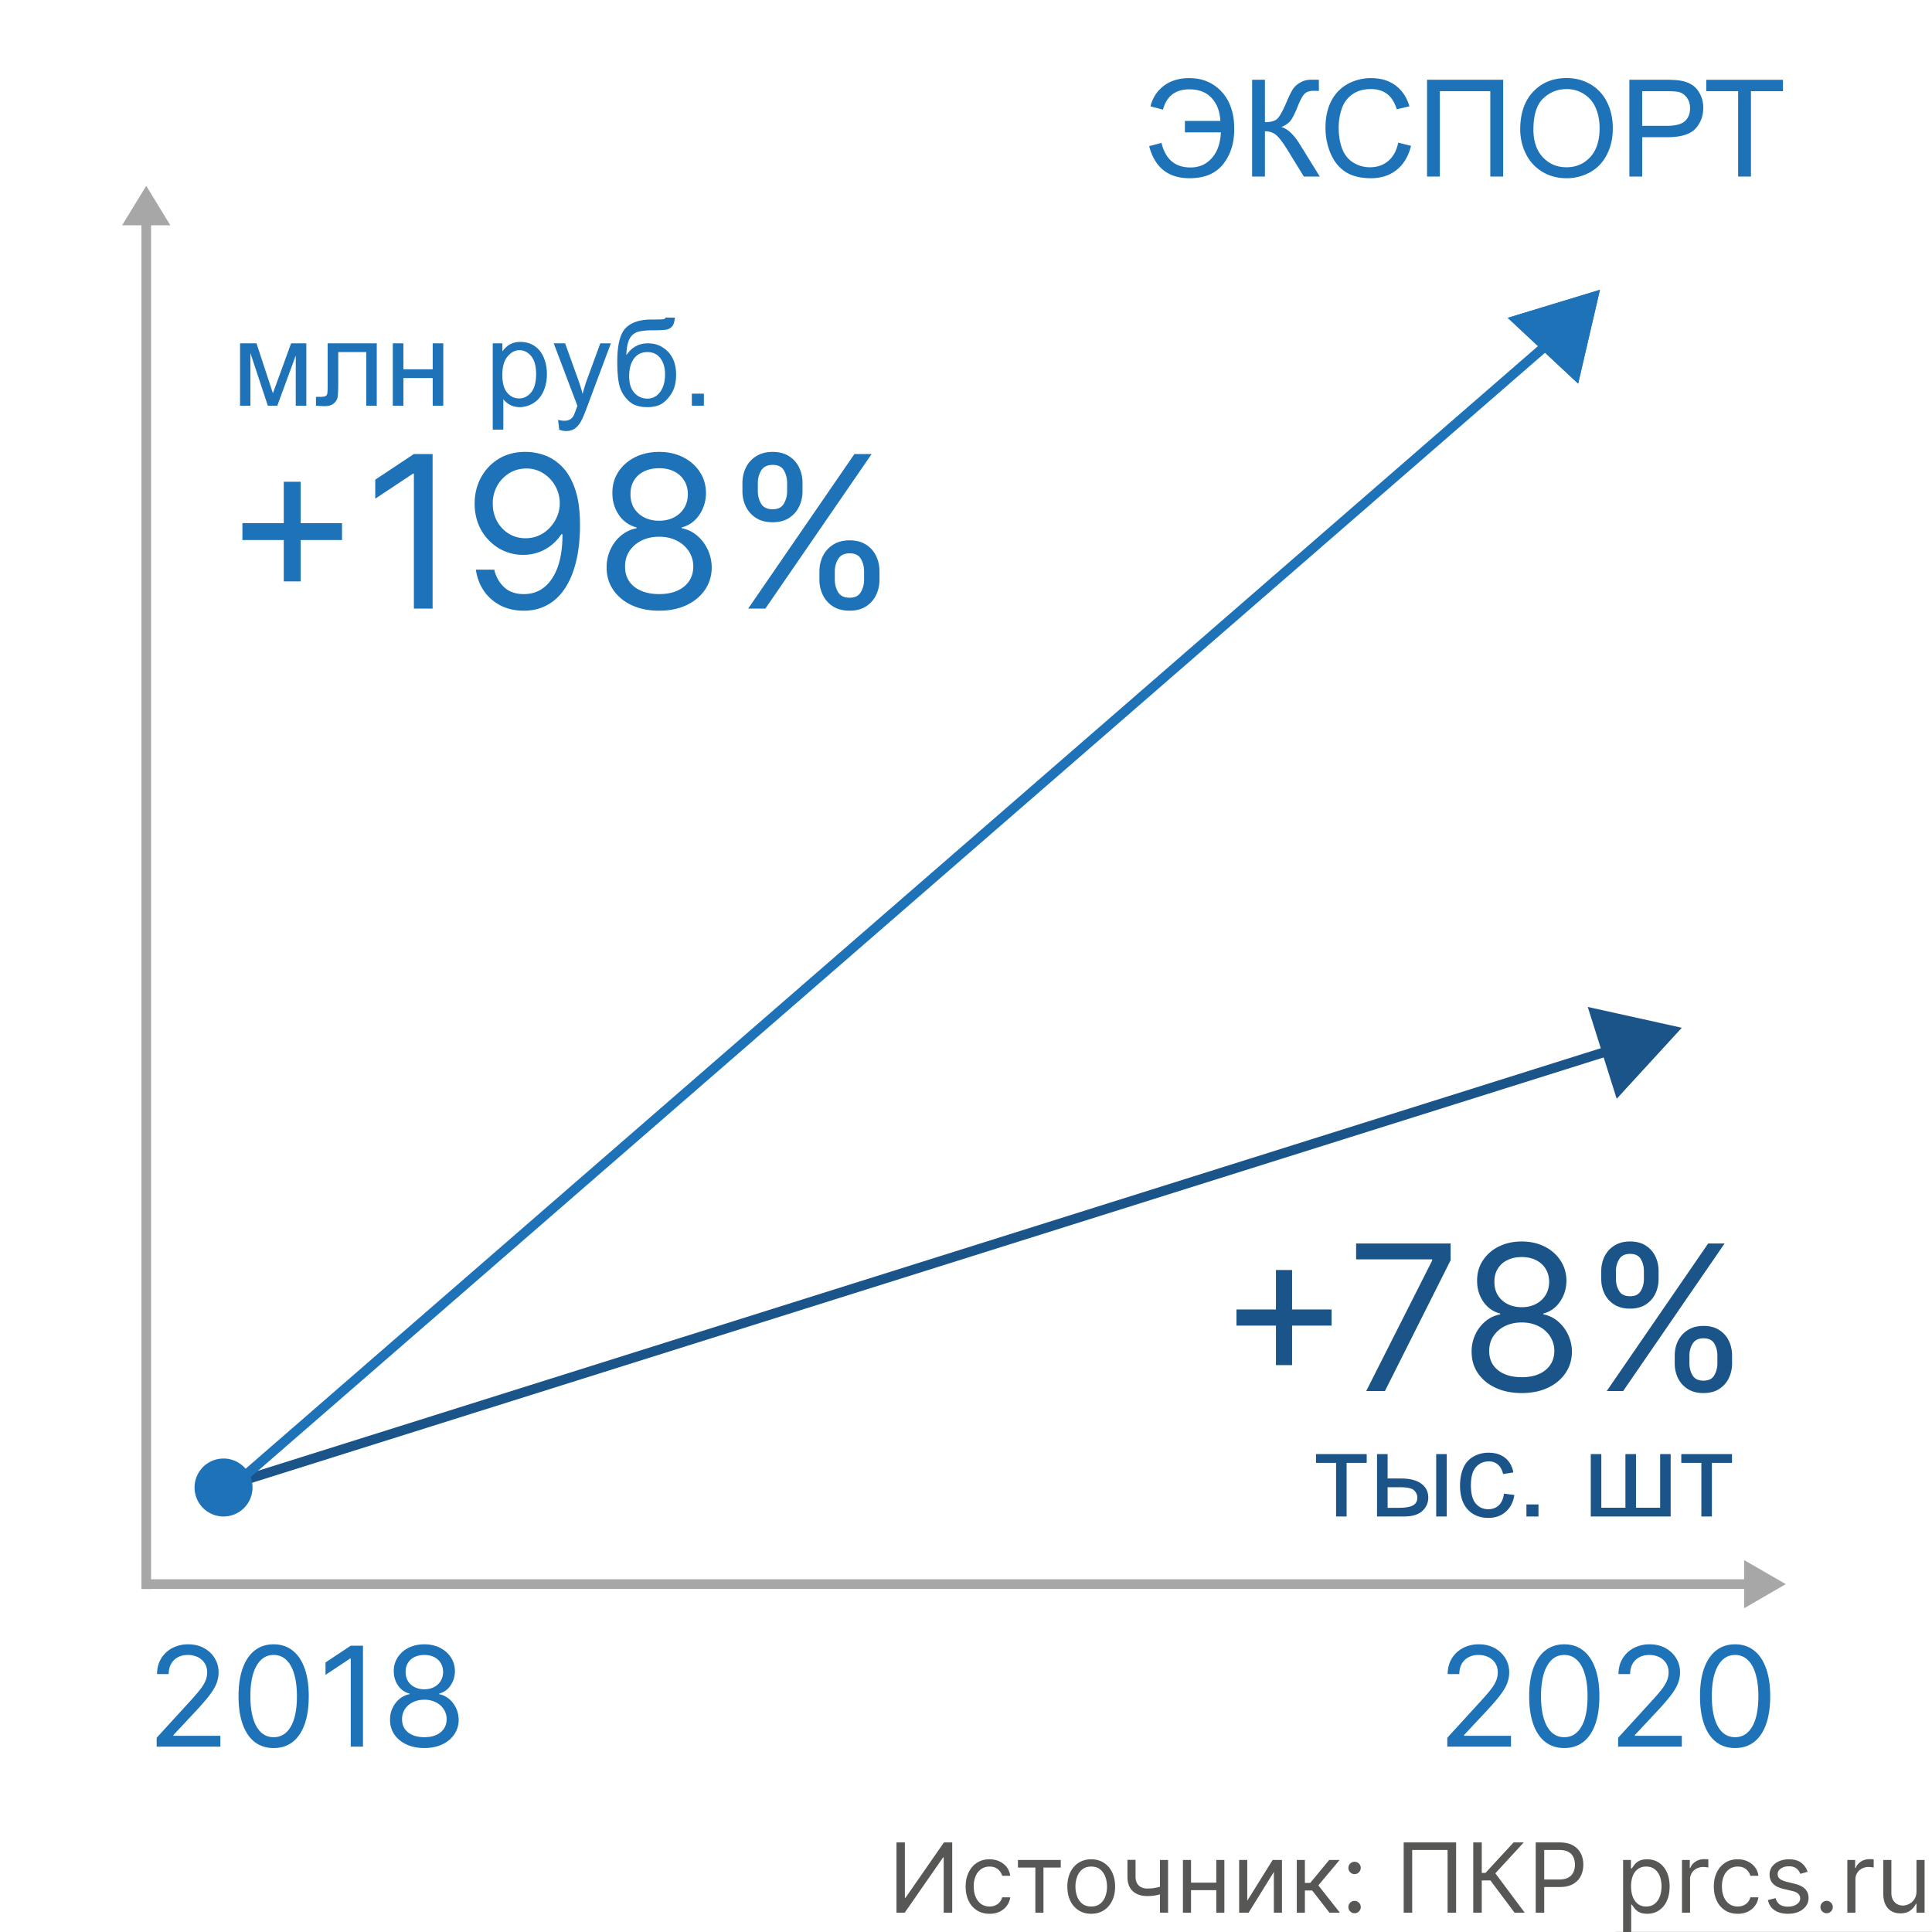 <svg xmlns="http://www.w3.org/2000/svg" fill="none" viewBox="0 0 200 200"><rect x="0" y="0" width="200" height="200" fill="#333333" stroke="none"/><g clip-path="url(#clip0_988_306)"><path fill="#fff" d="M0 0h200v200H0z"/><path fill="#A8A7A7" fill-rule="evenodd" d="M15.64 22.132v142.355h-1V22.132h1z" clip-rule="evenodd"/><path fill="#A8A7A7" d="M12.64 23.323l2.5-4.087 2.49 4.087h-4.99z"/><path fill="#A8A7A7" fill-rule="evenodd" d="M14.64 163.488h167.14v1H14.64v-1z" clip-rule="evenodd"/><path fill="#A8A7A7" d="M180.55 161.498l4.31 2.49-4.31 2.5v-4.99z"/><path fill="#1E72B8" d="M29.375 60.188V49.874h1.75v10.313h-1.75zm-4.281-4.282v-1.75h10.312v1.75H25.094zM44.783 47v16h-1.937V49.031h-.094l-3.906 2.594v-1.969l4-2.656h1.937zM54.478 46.781c.657.005 1.313.13 1.97.375.655.245 1.255.651 1.796 1.219.542.563.977 1.33 1.305 2.305.328.974.492 2.195.492 3.664 0 1.422-.135 2.685-.406 3.789-.266 1.099-.651 2.026-1.157 2.781-.5.755-1.109 1.328-1.828 1.719-.713.39-1.52.586-2.422.586-.895 0-1.695-.177-2.398-.532a4.708 4.708 0 0 1-1.719-1.492c-.442-.64-.726-1.383-.851-2.226h1.906c.172.734.513 1.34 1.024 1.82.515.474 1.195.711 2.038.711 1.235 0 2.209-.54 2.922-1.617.72-1.078 1.078-2.602 1.078-4.57h-.125a4.906 4.906 0 0 1-1.038 1.132 4.579 4.579 0 0 1-1.337.735c-.49.172-1.01.258-1.562.258a4.864 4.864 0 0 1-2.523-.68 5.156 5.156 0 0 1-1.828-1.883c-.454-.802-.68-1.719-.68-2.75 0-.98.218-1.875.656-2.688a5.075 5.075 0 0 1 1.86-1.953c.801-.484 1.744-.718 2.827-.703zm0 1.719c-.656 0-1.247.164-1.773.492a3.54 3.54 0 0 0-1.242 1.313 3.7 3.7 0 0 0-.453 1.82c0 .667.146 1.273.437 1.82.297.542.7.974 1.211 1.297.516.318 1.102.477 1.758.477.495 0 .956-.097 1.383-.29.427-.197.8-.465 1.117-.804.323-.344.576-.732.758-1.164a3.52 3.52 0 0 0 .273-1.367 3.58 3.58 0 0 0-.453-1.758 3.597 3.597 0 0 0-1.234-1.328 3.196 3.196 0 0 0-1.782-.508zM68.238 63.219c-1.073 0-2.02-.19-2.844-.57-.817-.386-1.455-.915-1.914-1.587-.458-.677-.684-1.447-.68-2.312a4.253 4.253 0 0 1 .4-1.875c.27-.578.64-1.06 1.109-1.445a3.4 3.4 0 0 1 1.585-.742v-.094a3.09 3.09 0 0 1-1.828-1.29c-.453-.666-.677-1.424-.672-2.273-.005-.812.201-1.539.618-2.18.416-.64.99-1.145 1.719-1.515.734-.37 1.57-.555 2.507-.555.927 0 1.755.185 2.485.555.729.37 1.302.875 1.718 1.516.422.64.636 1.367.641 2.18-.005.848-.237 1.606-.695 2.273-.453.661-1.055 1.09-1.805 1.289v.093a3.297 3.297 0 0 1 1.563.743c.463.385.833.867 1.109 1.445.276.573.417 1.198.422 1.875-.005.865-.24 1.635-.703 2.313-.459.671-1.097 1.2-1.914 1.585-.813.38-1.753.57-2.82.57zm0-1.719c.724 0 1.35-.117 1.875-.352.526-.234.933-.565 1.219-.992.287-.427.432-.927.438-1.5-.006-.604-.162-1.138-.47-1.601a3.18 3.18 0 0 0-1.257-1.094c-.526-.266-1.128-.398-1.805-.398-.682 0-1.291.132-1.828.398a3.18 3.18 0 0 0-1.258 1.094c-.302.463-.45.997-.445 1.601-.005.573.133 1.073.414 1.5.287.427.695.758 1.227.992.53.235 1.161.352 1.89.352zm0-7.594c.573 0 1.081-.114 1.524-.343.448-.23.8-.55 1.054-.961.256-.412.386-.894.391-1.446-.005-.541-.133-1.013-.383-1.414a2.483 2.483 0 0 0-1.039-.937c-.443-.224-.958-.336-1.547-.336-.599 0-1.122.112-1.57.336a2.422 2.422 0 0 0-1.04.937c-.244.401-.364.873-.359 1.414-.005.552.118 1.034.368 1.446.255.411.606.731 1.054.96.448.23.964.344 1.547.344zM84.826 60v-.844c0-.583.12-1.117.36-1.601.244-.49.598-.88 1.062-1.172.469-.297 1.036-.446 1.703-.446.677 0 1.245.149 1.703.446.459.291.805.682 1.04 1.172.234.484.35 1.018.35 1.601V60c0 .583-.119 1.12-.358 1.61a2.837 2.837 0 0 1-1.047 1.171c-.459.292-1.021.438-1.688.438-.677 0-1.247-.146-1.71-.438a2.893 2.893 0 0 1-1.055-1.172 3.613 3.613 0 0 1-.36-1.609zm1.594-.844V60c0 .484.114.92.344 1.305.229.38.625.57 1.187.57.547 0 .933-.19 1.156-.57.23-.386.344-.82.344-1.305v-.844c0-.484-.11-.916-.328-1.297-.219-.385-.61-.578-1.172-.578-.547 0-.94.193-1.18.578a2.42 2.42 0 0 0-.351 1.297zm-9.563-8.312V50c0-.583.12-1.117.36-1.602.245-.49.599-.88 1.062-1.171.469-.297 1.037-.446 1.703-.446.677 0 1.245.149 1.704.446.458.291.804.682 1.039 1.171.234.485.351 1.019.351 1.602v.844c0 .583-.12 1.12-.36 1.61a2.838 2.838 0 0 1-1.046 1.171c-.458.292-1.02.438-1.688.438-.677 0-1.247-.146-1.71-.438a2.893 2.893 0 0 1-1.055-1.172 3.611 3.611 0 0 1-.36-1.61zM78.451 50v.844c0 .484.115.919.344 1.304.23.38.625.57 1.187.57.547 0 .933-.19 1.157-.57.229-.385.343-.82.343-1.304V50c0-.484-.109-.917-.328-1.297-.218-.385-.61-.578-1.172-.578-.546 0-.94.193-1.18.578-.234.38-.35.813-.35 1.297zm-1 13l11-16h1.781l-11 16h-1.78zM24.851 35.541h1.703l1.697 5.17 1.885-5.17h1.575V42h-1.094v-5.2l-1.91 5.2h-.98l-1.805-5.45V42h-1.07v-6.459zM33.919 35.541h5.084V42h-1.088v-5.553h-2.901v3.218c0 .75-.025 1.244-.073 1.484-.049.239-.183.448-.402.626-.219.178-.535.268-.948.268-.256 0-.55-.017-.882-.05v-.911h.48c.227 0 .39-.023.487-.067a.369.369 0 0 0 .194-.225c.033-.102.049-.432.049-.992v-4.257zM40.663 35.541h1.095v2.688h3.035v-2.688h1.095V42h-1.095v-2.864h-3.035V42h-1.095v-6.459zM51.008 44.475v-8.934h.998v.84c.235-.329.5-.574.796-.736.296-.167.655-.25 1.077-.25.551 0 1.038.142 1.46.426.421.284.74.685.954 1.204.215.515.322 1.08.322 1.697 0 .66-.12 1.257-.358 1.788-.235.527-.58.933-1.034 1.216-.45.28-.925.42-1.423.42-.365 0-.694-.077-.985-.231a2.246 2.246 0 0 1-.712-.584v3.144h-1.095zM52 38.807c0 .831.169 1.446.505 1.843.337.397.744.596 1.223.596.486 0 .902-.205 1.246-.614.35-.414.523-1.052.523-1.916 0-.823-.17-1.44-.51-1.849-.337-.41-.74-.614-1.21-.614-.467 0-.88.219-1.241.657-.357.434-.535 1.066-.535 1.897zM57.893 44.487l-.122-1.027c.24.064.448.097.626.097.244 0 .438-.04.584-.122a.996.996 0 0 0 .359-.34c.069-.11.18-.381.334-.815.02-.061.053-.15.098-.268l-2.451-6.47h1.18l1.344 3.74c.174.474.33.973.468 1.496.126-.503.276-.994.45-1.472l1.38-3.765h1.095l-2.457 6.569c-.263.709-.468 1.197-.614 1.465-.195.361-.418.624-.669.79-.251.171-.551.256-.9.256-.21 0-.446-.044-.705-.134zM68.9 32.871l.967.013c-.044.434-.142.736-.292.906a.995.995 0 0 1-.571.328c-.232.049-.688.073-1.369.073-.904 0-1.52.087-1.849.262-.328.174-.565.454-.711.839-.142.381-.221.874-.237 1.478.276-.41.598-.716.967-.919.369-.206.784-.31 1.246-.31.848 0 1.55.292 2.105.876.555.58.833 1.366.833 2.36 0 .754-.14 1.372-.42 1.855-.28.482-.612.855-.997 1.119-.381.263-.902.395-1.563.395-.766 0-1.362-.174-1.788-.523a3.42 3.42 0 0 1-.98-1.35c-.226-.548-.34-1.5-.34-2.859 0-1.706.288-2.856.864-3.448.58-.592 1.47-.888 2.67-.888.746 0 1.17-.012 1.27-.036.102-.025.167-.081.195-.17zm-.055 5.875c0-.673-.16-1.224-.48-1.654-.316-.43-.764-.645-1.344-.645-.604 0-1.07.228-1.399.682-.328.454-.492 1.06-.492 1.818 0 .75.18 1.324.54 1.721.366.398.814.596 1.345.596.543 0 .983-.229 1.32-.687.34-.462.51-1.072.51-1.83zM71.619 42v-1.247h1.246V42H71.62z"/><path fill="#1A5489" d="M136.231 150.529h5.249v.906h-2.08v5.553h-1.089v-5.553h-2.08v-.906zM148.674 150.529h1.095v6.459h-1.095v-6.459zm-6.124 0h1.095v2.524h1.386c.904 0 1.6.176 2.086.529.491.349.736.831.736 1.447 0 .54-.205 1.002-.614 1.387-.406.381-1.056.572-1.952.572h-2.737v-6.459zm1.095 5.559h1.149c.693 0 1.188-.086 1.484-.256.296-.17.444-.436.444-.797 0-.279-.11-.529-.328-.748-.219-.219-.704-.328-1.454-.328h-1.295v2.129zM155.692 154.622l1.077.14c-.118.742-.42 1.324-.906 1.745-.483.418-1.077.627-1.782.627-.884 0-1.596-.288-2.135-.864-.535-.58-.803-1.409-.803-2.487 0-.698.116-1.308.347-1.831a2.409 2.409 0 0 1 1.052-1.174 3.133 3.133 0 0 1 1.545-.395c.701 0 1.275.178 1.721.535.446.353.732.856.857 1.508l-1.064.165c-.101-.434-.282-.761-.541-.979a1.383 1.383 0 0 0-.931-.329c-.551 0-.999.199-1.344.596-.344.393-.517 1.018-.517 1.873 0 .868.167 1.498.499 1.892.332.393.766.59 1.301.59.43 0 .789-.132 1.077-.396.288-.263.47-.669.547-1.216zM158.015 156.988v-1.247h1.247v1.247h-1.247zM164.675 150.529h1.094v5.552h2.494v-5.552h1.095v5.552h2.499v-5.552h1.089v6.459h-8.271v-6.459zM174.047 150.529h5.248v.906h-2.08v5.553h-1.089v-5.553h-2.079v-.906z"/><path fill="#1E72B8" d="M16.218 180.813v-.918l3.45-3.777c.405-.442.738-.826 1-1.153.262-.33.456-.64.582-.929a2.25 2.25 0 0 0 .194-.919c0-.367-.088-.685-.265-.954a1.717 1.717 0 0 0-.715-.622 2.307 2.307 0 0 0-1.02-.22c-.402 0-.752.083-1.052.25a1.72 1.72 0 0 0-.689.689c-.16.296-.24.643-.24 1.041H16.26c0-.612.141-1.15.423-1.612a2.937 2.937 0 0 1 1.154-1.082 3.472 3.472 0 0 1 1.648-.388c.613 0 1.155.129 1.628.388.473.258.844.607 1.113 1.046.268.439.403.927.403 1.464 0 .385-.07.761-.21 1.128-.135.364-.374.771-.714 1.22-.337.446-.804.99-1.403 1.633l-2.348 2.511v.082h4.859v1.122h-6.594zM28.328 180.956c-.768 0-1.423-.209-1.964-.627-.541-.422-.955-1.033-1.24-1.833-.286-.802-.43-1.772-.43-2.908 0-1.13.144-2.095.43-2.894.289-.803.704-1.415 1.245-1.837.544-.426 1.197-.638 1.96-.638.762 0 1.413.212 1.954.638.544.422.96 1.034 1.245 1.837.29.799.434 1.764.434 2.894 0 1.136-.143 2.106-.429 2.908-.285.8-.699 1.411-1.24 1.833-.54.418-1.196.627-1.965.627zm0-1.122c.763 0 1.355-.368 1.777-1.103.421-.735.632-1.783.632-3.143 0-.905-.097-1.676-.29-2.312-.191-.637-.467-1.121-.827-1.455a1.827 1.827 0 0 0-1.292-.5c-.755 0-1.345.373-1.77 1.118-.426.741-.638 1.791-.638 3.149 0 .905.095 1.673.285 2.306.191.633.465 1.115.822 1.445.36.33.794.495 1.301.495zM37.576 170.362v10.451H36.31v-9.124h-.061l-2.552 1.694v-1.286l2.613-1.735h1.266zM43.93 180.956c-.701 0-1.32-.124-1.858-.372-.534-.252-.95-.597-1.25-1.036a2.605 2.605 0 0 1-.444-1.511c-.004-.442.083-.85.26-1.225.177-.377.418-.692.725-.944.31-.255.655-.417 1.036-.485v-.061c-.5-.129-.899-.41-1.195-.842a2.549 2.549 0 0 1-.438-1.485 2.524 2.524 0 0 1 .403-1.424 2.846 2.846 0 0 1 1.122-.99c.48-.241 1.026-.362 1.639-.362.605 0 1.146.121 1.623.362.476.242.85.572 1.122.99.276.419.415.893.419 1.424a2.586 2.586 0 0 1-.454 1.485 2.014 2.014 0 0 1-1.18.842v.061c.378.068.719.23 1.021.485.303.252.545.567.725.944.18.375.272.783.276 1.225a2.642 2.642 0 0 1-.46 1.511c-.3.439-.716.784-1.25 1.036-.53.248-1.145.372-1.842.372zm0-1.122c.473 0 .88-.077 1.224-.23.344-.153.61-.369.797-.648.187-.279.282-.606.285-.98a1.88 1.88 0 0 0-.306-1.046 2.08 2.08 0 0 0-.822-.715 2.587 2.587 0 0 0-1.178-.26c-.446 0-.844.087-1.195.26a2.08 2.08 0 0 0-.821.715 1.842 1.842 0 0 0-.291 1.046c-.003.374.087.701.27.98.188.279.455.495.802.648.347.153.758.23 1.235.23zm0-4.961c.374 0 .706-.075.995-.225a1.7 1.7 0 0 0 .689-.627 1.79 1.79 0 0 0 .255-.944 1.743 1.743 0 0 0-.25-.924 1.618 1.618 0 0 0-.679-.612 2.201 2.201 0 0 0-1.01-.22c-.392 0-.733.073-1.026.22a1.579 1.579 0 0 0-.679.612c-.16.262-.238.57-.235.924-.003.36.077.675.24.944a1.7 1.7 0 0 0 .69.627c.292.15.629.225 1.01.225zM149.823 180.813v-.918l3.45-3.777c.405-.442.739-.827 1.001-1.153.262-.33.456-.64.581-.929a2.24 2.24 0 0 0 .194-.919c0-.367-.088-.685-.265-.954a1.726 1.726 0 0 0-.714-.623 2.321 2.321 0 0 0-1.021-.219 2.12 2.12 0 0 0-1.051.25 1.718 1.718 0 0 0-.689.689c-.16.296-.24.643-.24 1.041h-1.205c0-.612.142-1.15.424-1.613a2.951 2.951 0 0 1 1.153-1.082 3.486 3.486 0 0 1 1.649-.387c.612 0 1.155.129 1.628.387a2.92 2.92 0 0 1 1.112 1.047c.269.438.403.927.403 1.464 0 .385-.069.761-.209 1.128-.136.364-.374.771-.714 1.22-.337.446-.805.99-1.404 1.633l-2.347 2.511v.082h4.858v1.122h-6.594zM161.934 180.956c-.769 0-1.424-.209-1.965-.628-.541-.421-.954-1.032-1.24-1.832-.286-.803-.429-1.772-.429-2.909 0-1.129.143-2.094.429-2.893.289-.803.704-1.416 1.245-1.838.545-.425 1.198-.637 1.96-.637s1.414.212 1.955.637c.544.422.959 1.035 1.245 1.838.289.799.434 1.764.434 2.893 0 1.137-.143 2.106-.429 2.909-.286.8-.699 1.411-1.24 1.832-.541.419-1.196.628-1.965.628zm0-1.123c.762 0 1.354-.367 1.776-1.102.422-.735.633-1.783.633-3.144 0-.905-.097-1.675-.291-2.312-.191-.636-.466-1.121-.827-1.454a1.827 1.827 0 0 0-1.291-.5c-.755 0-1.346.372-1.771 1.118-.425.741-.638 1.791-.638 3.148 0 .905.095 1.674.286 2.307.19.633.464 1.114.822 1.444.36.33.794.495 1.301.495zM167.507 180.813v-.918l3.45-3.777c.405-.442.738-.827 1-1.153.262-.33.456-.64.582-.929.129-.293.194-.599.194-.919 0-.367-.089-.685-.266-.954a1.72 1.72 0 0 0-.714-.623 2.321 2.321 0 0 0-1.021-.219c-.401 0-.752.083-1.051.25a1.718 1.718 0 0 0-.689.689c-.16.296-.24.643-.24 1.041h-1.204c0-.612.141-1.15.423-1.613a2.954 2.954 0 0 1 1.154-1.082 3.482 3.482 0 0 1 1.648-.387c.612 0 1.155.129 1.628.387.473.259.844.608 1.113 1.047.268.438.403.927.403 1.464 0 .385-.07.761-.209 1.128-.137.364-.375.771-.715 1.22-.337.446-.805.99-1.403 1.633l-2.348 2.511v.082h4.859v1.122h-6.594zM179.617 180.956c-.769 0-1.424-.209-1.965-.628-.54-.421-.954-1.032-1.24-1.832-.285-.803-.428-1.772-.428-2.909 0-1.129.143-2.094.428-2.893.29-.803.705-1.416 1.246-1.838.544-.425 1.197-.637 1.959-.637s1.414.212 1.955.637c.544.422.959 1.035 1.245 1.838.289.799.434 1.764.434 2.893 0 1.137-.143 2.106-.429 2.909-.286.8-.699 1.411-1.24 1.832-.541.419-1.196.628-1.965.628zm0-1.123c.762 0 1.354-.367 1.776-1.102.422-.735.633-1.783.633-3.144 0-.905-.097-1.675-.291-2.312-.19-.636-.466-1.121-.827-1.454a1.825 1.825 0 0 0-1.291-.5c-.755 0-1.345.372-1.771 1.118-.425.741-.638 1.791-.638 3.148 0 .905.096 1.674.286 2.307.191.633.465 1.114.822 1.444.361.33.794.495 1.301.495z"/><path fill="#1A5489" d="M132.085 141.315v-9.843h1.671v9.843h-1.671zm-4.086-4.086v-1.671h9.843v1.671h-9.843zM141.429 144l6.831-13.513v-.119h-7.875v-1.641h9.784v1.73L143.368 144h-1.939zM157.534 144.209c-1.025 0-1.929-.182-2.715-.545-.781-.367-1.39-.872-1.827-1.513-.438-.647-.654-1.383-.649-2.208a4.068 4.068 0 0 1 .38-1.79 3.916 3.916 0 0 1 1.059-1.379 3.252 3.252 0 0 1 1.514-.709v-.089a2.948 2.948 0 0 1-1.745-1.231c-.432-.636-.646-1.359-.641-2.17-.005-.775.191-1.469.589-2.08a4.15 4.15 0 0 1 1.641-1.447c.701-.353 1.499-.53 2.394-.53.884 0 1.675.177 2.371.53a4.15 4.15 0 0 1 1.641 1.447c.402.611.606 1.305.611 2.08-.005.811-.226 1.534-.664 2.17-.432.632-1.006 1.042-1.722 1.231v.089c.552.1 1.049.336 1.491.709a4.01 4.01 0 0 1 1.059 1.379 4.14 4.14 0 0 1 .403 1.79c-.005.825-.229 1.561-.671 2.208-.438.641-1.047 1.146-1.827 1.513-.776.363-1.673.545-2.692.545zm0-1.641c.691 0 1.287-.112 1.789-.335.502-.224.89-.54 1.164-.947.273-.408.412-.885.417-1.432a2.749 2.749 0 0 0-.447-1.529 3.034 3.034 0 0 0-1.201-1.044c-.502-.254-1.076-.38-1.722-.38-.652 0-1.233.126-1.746.38a3.024 3.024 0 0 0-1.2 1.044c-.289.442-.43.952-.425 1.529-.005.547.127 1.024.395 1.432.273.407.664.723 1.171.947.507.223 1.108.335 1.805.335zm0-7.248c.546 0 1.031-.11 1.454-.329a2.486 2.486 0 0 0 1.006-.917c.244-.393.368-.852.373-1.379-.005-.517-.126-.967-.365-1.35a2.37 2.37 0 0 0-.992-.895c-.423-.214-.915-.321-1.476-.321-.572 0-1.072.107-1.499.321a2.307 2.307 0 0 0-.992.895c-.234.383-.348.833-.343 1.35-.005.527.112.986.35 1.379.244.393.579.699 1.007.917.428.219.92.329 1.477.329zM173.367 141.136v-.805c0-.557.115-1.066.343-1.529a2.75 2.75 0 0 1 1.015-1.118c.447-.284.989-.425 1.625-.425.647 0 1.189.141 1.626.425.438.278.768.651.992 1.118.224.463.335.972.335 1.529v.805c0 .557-.114 1.069-.343 1.537a2.698 2.698 0 0 1-.999 1.118c-.437.279-.974.418-1.611.418-.646 0-1.19-.139-1.633-.418a2.766 2.766 0 0 1-1.007-1.118 3.462 3.462 0 0 1-.343-1.537zm1.522-.805v.805c0 .463.109.878.328 1.246.219.363.596.544 1.133.544.522 0 .89-.181 1.104-.544.219-.368.328-.783.328-1.246v-.805c0-.462-.104-.875-.313-1.238-.209-.368-.582-.552-1.119-.552-.522 0-.897.184-1.126.552a2.318 2.318 0 0 0-.335 1.238zm-9.128-7.935v-.805c0-.557.114-1.066.343-1.529.234-.467.572-.84 1.014-1.118.448-.284.989-.426 1.626-.426.646 0 1.188.142 1.626.426.437.278.768.651.991 1.118.224.463.336.972.336 1.529v.805c0 .557-.114 1.069-.343 1.537a2.712 2.712 0 0 1-.999 1.118c-.438.279-.975.418-1.611.418-.646 0-1.191-.139-1.633-.418a2.759 2.759 0 0 1-1.007-1.118 3.448 3.448 0 0 1-.343-1.537zm1.521-.805v.805c0 .463.11.878.328 1.246.219.363.597.544 1.134.544.522 0 .89-.181 1.104-.544.218-.368.328-.783.328-1.246v-.805c0-.462-.105-.875-.314-1.238-.208-.368-.581-.552-1.118-.552-.522 0-.898.184-1.126.552a2.31 2.31 0 0 0-.336 1.238zM166.328 144l10.5-15.273h1.7L168.028 144h-1.7z"/><path fill="#575756" d="M92.804 190.727h.867v5.725h.07l3.978-5.725h.853V198h-.881v-5.71h-.071L93.657 198h-.853v-7.273zM102.436 198.114c-.511 0-.952-.121-1.321-.363a2.362 2.362 0 0 1-.852-.997c-.199-.424-.299-.908-.299-1.453 0-.554.102-1.043.306-1.466.206-.427.492-.759.859-.998.37-.242.8-.363 1.293-.363.383 0 .729.071 1.037.214.308.142.56.34.756.596.197.256.319.554.366.895h-.838a1.301 1.301 0 0 0-.426-.661c-.218-.194-.512-.291-.881-.291-.327 0-.613.086-.859.256a1.661 1.661 0 0 0-.572.714 2.642 2.642 0 0 0-.203 1.076c0 .421.067.788.199 1.101.135.312.325.555.569.728.246.172.535.259.866.259.218 0 .415-.038.593-.114a1.212 1.212 0 0 0 .714-.838h.838a1.938 1.938 0 0 1-1.087 1.481 2.371 2.371 0 0 1-1.058.224zM105.376 193.327v-.782h4.432v.782h-1.79V198h-.838v-4.673h-1.804zM112.963 198.114c-.492 0-.924-.118-1.296-.352a2.382 2.382 0 0 1-.866-.984c-.206-.421-.309-.913-.309-1.477 0-.568.103-1.064.309-1.488.208-.424.497-.753.866-.987a2.383 2.383 0 0 1 1.296-.352c.493 0 .924.118 1.293.352.372.234.66.563.866.987.209.424.313.92.313 1.488 0 .564-.104 1.056-.313 1.477-.206.422-.494.75-.866.984-.369.234-.8.352-1.293.352zm0-.753c.374 0 .682-.096.924-.288.241-.192.42-.444.536-.756.116-.313.174-.651.174-1.016 0-.364-.058-.704-.174-1.019a1.727 1.727 0 0 0-.536-.764c-.242-.194-.55-.291-.924-.291s-.681.097-.923.291c-.241.195-.42.449-.536.764a2.927 2.927 0 0 0-.174 1.019c0 .365.058.703.174 1.016.116.312.295.564.536.756.242.192.549.288.923.288zM120.919 192.545V198h-.838v-5.455h.838zm-.327 2.6v.781a7.628 7.628 0 0 1-.565.188 4.938 4.938 0 0 1-.589.125 5.053 5.053 0 0 1-.678.042c-.618 0-1.114-.167-1.488-.5-.372-.334-.558-.835-.558-1.503v-1.747h.838v1.747c0 .28.054.509.16.689.107.18.251.314.433.402.183.087.387.131.615.131.355 0 .676-.032.962-.096.289-.066.579-.153.87-.259zM126.107 194.889v.781h-3.011v-.781h3.011zm-2.812-2.344V198h-.839v-5.455h.839zm3.451 0V198h-.838v-5.455h.838zM129.115 196.764l2.628-4.219h.966V198h-.839v-4.219L129.257 198h-.98v-5.455h.838v4.219zM134.244 198v-5.455h.838v2.373h.554l1.96-2.373h1.079l-2.201 2.628 2.23 2.827h-1.08l-1.79-2.301h-.752V198h-.838zM140.225 198.057a.618.618 0 0 1-.451-.188.618.618 0 0 1-.188-.451c0-.176.063-.326.188-.451a.615.615 0 0 1 .451-.189c.176 0 .326.063.451.189a.612.612 0 0 1 .189.451c0 .116-.03.222-.089.319a.617.617 0 0 1-.551.32zm0-4.048a.615.615 0 0 1-.451-.189.615.615 0 0 1-.188-.451c0-.175.063-.325.188-.451a.618.618 0 0 1 .451-.188c.176 0 .326.063.451.188a.615.615 0 0 1 .189.451.664.664 0 0 1-.32.554.609.609 0 0 1-.32.086zM150.735 190.727V198h-.881v-6.491h-3.664V198h-.881v-7.273h5.426zM156.787 198l-2.5-3.338h-.895V198h-.881v-7.273h.881v3.154h.384l2.912-3.154h1.051l-2.941 3.196 3.04 4.077h-1.051zM158.976 198v-7.273h2.458c.57 0 1.037.103 1.399.309.364.204.634.48.81.828.175.348.262.736.262 1.164 0 .429-.087.818-.262 1.169-.173.35-.441.629-.803.838-.362.206-.826.309-1.392.309h-1.761v-.781h1.732c.391 0 .705-.068.942-.203.236-.135.408-.317.514-.547.109-.232.164-.493.164-.785 0-.291-.055-.551-.164-.781a1.17 1.17 0 0 0-.518-.54c-.239-.132-.556-.198-.952-.198h-1.548V198h-.881zM168.023 200.045v-7.5h.809v.867h.1a7.05 7.05 0 0 1 .256-.362c.111-.149.269-.282.475-.398.209-.118.491-.178.846-.178.459 0 .864.115 1.214.345.351.23.624.555.82.976.197.422.295.919.295 1.492 0 .578-.098 1.078-.295 1.502a2.323 2.323 0 0 1-.816.98c-.348.23-.75.345-1.204.345-.351 0-.631-.058-.842-.174a1.557 1.557 0 0 1-.486-.402 5.08 5.08 0 0 1-.263-.376h-.071v2.883h-.838zm.824-4.772c0 .412.06.775.181 1.09.121.312.297.557.529.735.232.175.516.263.852.263.351 0 .643-.093.877-.277.237-.187.415-.438.533-.753.121-.317.181-.67.181-1.058 0-.384-.059-.729-.177-1.037a1.603 1.603 0 0 0-.53-.735c-.234-.183-.529-.274-.884-.274-.341 0-.627.087-.859.26-.232.17-.407.409-.526.717a2.957 2.957 0 0 0-.177 1.069zM174.117 198v-5.455h.809v.824h.057c.099-.27.279-.489.54-.657.26-.168.554-.252.881-.252a7.096 7.096 0 0 1 .44.014v.853a2.535 2.535 0 0 0-.195-.032 1.886 1.886 0 0 0-.317-.025c-.265 0-.501.056-.71.167a1.26 1.26 0 0 0-.49.454 1.23 1.23 0 0 0-.177.657V198h-.838zM179.887 198.114c-.511 0-.952-.121-1.321-.363a2.362 2.362 0 0 1-.852-.997c-.199-.424-.298-.908-.298-1.453 0-.554.101-1.043.305-1.466.206-.427.492-.759.859-.998.37-.242.801-.363 1.293-.363.384 0 .729.071 1.037.214.308.142.56.34.756.596.197.256.319.554.366.895h-.838a1.301 1.301 0 0 0-.426-.661c-.218-.194-.511-.291-.881-.291-.327 0-.613.086-.859.256a1.661 1.661 0 0 0-.572.714c-.135.305-.202.664-.202 1.076 0 .421.066.788.199 1.101.134.312.324.555.568.728.246.172.535.259.866.259.218 0 .416-.038.593-.114a1.212 1.212 0 0 0 .714-.838h.838a1.937 1.937 0 0 1-1.087 1.481 2.368 2.368 0 0 1-1.058.224zM187.121 193.767l-.753.213a1.39 1.39 0 0 0-.21-.366 1.015 1.015 0 0 0-.369-.298 1.341 1.341 0 0 0-.6-.117c-.334 0-.612.077-.834.231-.221.151-.331.344-.331.579 0 .208.076.372.228.493.151.121.388.221.71.302l.809.199c.488.118.852.299 1.091.543.239.242.358.553.358.934 0 .313-.09.592-.27.838a1.79 1.79 0 0 1-.745.583c-.32.142-.692.213-1.115.213-.557 0-1.017-.121-1.382-.363-.364-.241-.595-.594-.692-1.058l.795-.199c.076.294.219.514.43.661.213.147.491.22.834.22.391 0 .701-.083.931-.249.232-.168.348-.369.348-.603a.633.633 0 0 0-.199-.476c-.133-.13-.336-.227-.611-.291l-.909-.213c-.499-.119-.866-.302-1.101-.551-.232-.251-.348-.564-.348-.941 0-.308.087-.58.259-.817.176-.236.414-.422.714-.557a2.508 2.508 0 0 1 1.03-.203c.54 0 .964.119 1.271.356.31.236.531.549.661.937zM189.093 198.057a.615.615 0 0 1-.451-.188.615.615 0 0 1-.189-.451c0-.176.063-.326.189-.451a.612.612 0 0 1 .451-.189c.175 0 .325.063.451.189a.615.615 0 0 1 .188.451c0 .116-.03.222-.089.319a.675.675 0 0 1-.231.235.614.614 0 0 1-.319.085zM191.236 198v-5.455h.809v.824h.057c.1-.27.28-.489.54-.657.26-.168.554-.252.881-.252a7.096 7.096 0 0 1 .44.014v.853a2.446 2.446 0 0 0-.195-.032 1.882 1.882 0 0 0-.316-.025 1.49 1.49 0 0 0-.711.167 1.26 1.26 0 0 0-.49.454 1.23 1.23 0 0 0-.177.657V198h-.838zM198.394 195.77v-3.225h.838V198h-.838v-.923h-.057a1.794 1.794 0 0 1-.596.706c-.27.192-.611.288-1.023.288-.341 0-.644-.075-.909-.224a1.556 1.556 0 0 1-.625-.682c-.152-.305-.228-.69-.228-1.154v-3.466h.838v3.41c0 .397.112.715.334.951.225.237.512.355.86.355.208 0 .42-.053.635-.159.218-.107.4-.27.547-.49.149-.221.224-.501.224-.842z"/><path fill="#575756" d="M167.256 199.989h32.743v.681h-32.743v-.681z"/><path fill="#1A5489" fill-rule="evenodd" d="M22.85 153.469l144.256-45.397.3.954L23.15 154.423l-.3-.954z" clip-rule="evenodd"/><path fill="#1A5489" d="M164.364 104.238l9.735 2.156-6.739 7.352-2.996-9.508z"/><path fill="#1E72B8" fill-rule="evenodd" d="M21.866 155.134L161.172 34.123l.656.755L22.522 155.888l-.656-.755z" clip-rule="evenodd"/><path fill="#1E72B8" d="M156.082 32.902L165.625 30l-2.255 9.716-7.288-6.814z"/><path fill="#1E72B8" fill-rule="evenodd" d="M156.082 32.902l7.288 6.814L165.625 30l-9.543 2.902zm1.948.453l4.758 4.447 1.472-6.341-6.23 1.894z" clip-rule="evenodd"/><path fill="#1E72B8" d="M23.14 156.987a3 3 0 1 0 0-6 3 3 0 0 0 0 6zM122.66 12.517v1.182h3.725c-.05 1.126-.362 2.015-.936 2.666-.574.648-1.31.971-2.208.971-1.595 0-2.595-.848-3.001-2.543l-1.278.335c.578 2.215 1.973 3.322 4.183 3.322 1.582 0 2.757-.508 3.528-1.524.774-1.02 1.137-2.276 1.087-3.767 0-.911-.174-1.743-.52-2.495a4.423 4.423 0 0 0-1.579-1.852c-.711-.483-1.559-.725-2.543-.725-1.039 0-1.91.258-2.611.773-.698.514-1.169 1.23-1.415 2.146l1.298.342c.379-1.4 1.29-2.099 2.735-2.099.975 0 1.738.294 2.29.882.556.588.861 1.383.916 2.386h-3.671zM129.619 8.258h1.326v4.389c.606 0 1.032-.117 1.278-.349.246-.237.561-.802.944-1.695.278-.657.506-1.12.683-1.388.183-.273.44-.501.773-.684.332-.186.699-.28 1.1-.28.511 0 .78.005.807.014v1.148c-.046 0-.134-.002-.267-.007a12.789 12.789 0 0 0-.266-.006c-.424 0-.738.102-.944.307-.209.205-.448.643-.717 1.313-.338.847-.622 1.383-.855 1.606-.232.219-.51.394-.834.527.647.177 1.285.774 1.914 1.79l2.065 3.336h-1.648l-1.675-2.72c-.46-.752-.845-1.267-1.155-1.545-.31-.283-.711-.424-1.203-.424v4.69h-1.326V8.257zM144.747 14.766l1.326.335c-.278 1.089-.779 1.92-1.504 2.495-.72.57-1.602.854-2.645.854-1.08 0-1.96-.218-2.639-.656-.675-.442-1.19-1.08-1.545-1.914a6.854 6.854 0 0 1-.526-2.687c0-1.043.198-1.952.594-2.727.401-.78.969-1.37 1.702-1.77a4.974 4.974 0 0 1 2.434-.609c1.003 0 1.846.255 2.529.766.684.51 1.16 1.228 1.429 2.153l-1.306.308c-.232-.73-.569-1.26-1.011-1.593-.442-.333-.998-.5-1.668-.5-.77 0-1.415.185-1.935.555-.515.369-.877.865-1.087 1.49a5.972 5.972 0 0 0-.314 1.92c0 .853.123 1.598.369 2.236.251.633.638 1.107 1.162 1.422a3.251 3.251 0 0 0 1.702.472c.743 0 1.372-.215 1.887-.643.515-.428.864-1.064 1.046-1.907zM147.727 8.258h7.882v10.021h-1.333V9.441h-5.223v8.838h-1.326V8.258zM157.373 13.399c0-1.664.446-2.965 1.34-3.904.893-.943 2.046-1.415 3.459-1.415.925 0 1.759.221 2.502.663a4.307 4.307 0 0 1 1.695 1.853c.392.788.588 1.684.588 2.686 0 1.017-.205 1.926-.615 2.728-.411.802-.992 1.41-1.744 1.825a5.002 5.002 0 0 1-2.433.615c-.944 0-1.787-.227-2.53-.683a4.404 4.404 0 0 1-1.688-1.867 5.653 5.653 0 0 1-.574-2.501zm1.367.02c0 1.208.324 2.16.971 2.857.651.693 1.467 1.04 2.447 1.04.998 0 1.818-.351 2.461-1.053.647-.702.971-1.698.971-2.988 0-.815-.139-1.526-.417-2.132a3.13 3.13 0 0 0-1.21-1.415 3.25 3.25 0 0 0-1.785-.506c-.938 0-1.747.323-2.426.97-.675.643-1.012 1.719-1.012 3.227zM168.673 18.28V8.257h3.78c.665 0 1.173.032 1.524.096.492.082.905.239 1.238.471.332.228.599.55.799.964.205.415.308.87.308 1.367 0 .853-.271 1.575-.813 2.167-.543.588-1.523.882-2.94.882h-2.57v4.074h-1.326zm1.326-5.257h2.591c.856 0 1.465-.16 1.825-.479.36-.319.54-.768.54-1.347 0-.419-.107-.777-.321-1.073-.21-.3-.488-.499-.834-.595-.224-.059-.636-.088-1.238-.088h-2.563v3.582zM179.931 18.28V9.44h-3.301V8.259h7.943V9.44h-3.315v8.838h-1.327z"/></g><defs><clipPath id="clip0_988_306"><path fill="#fff" d="M0 0h200v200H0z"/></clipPath></defs></svg>